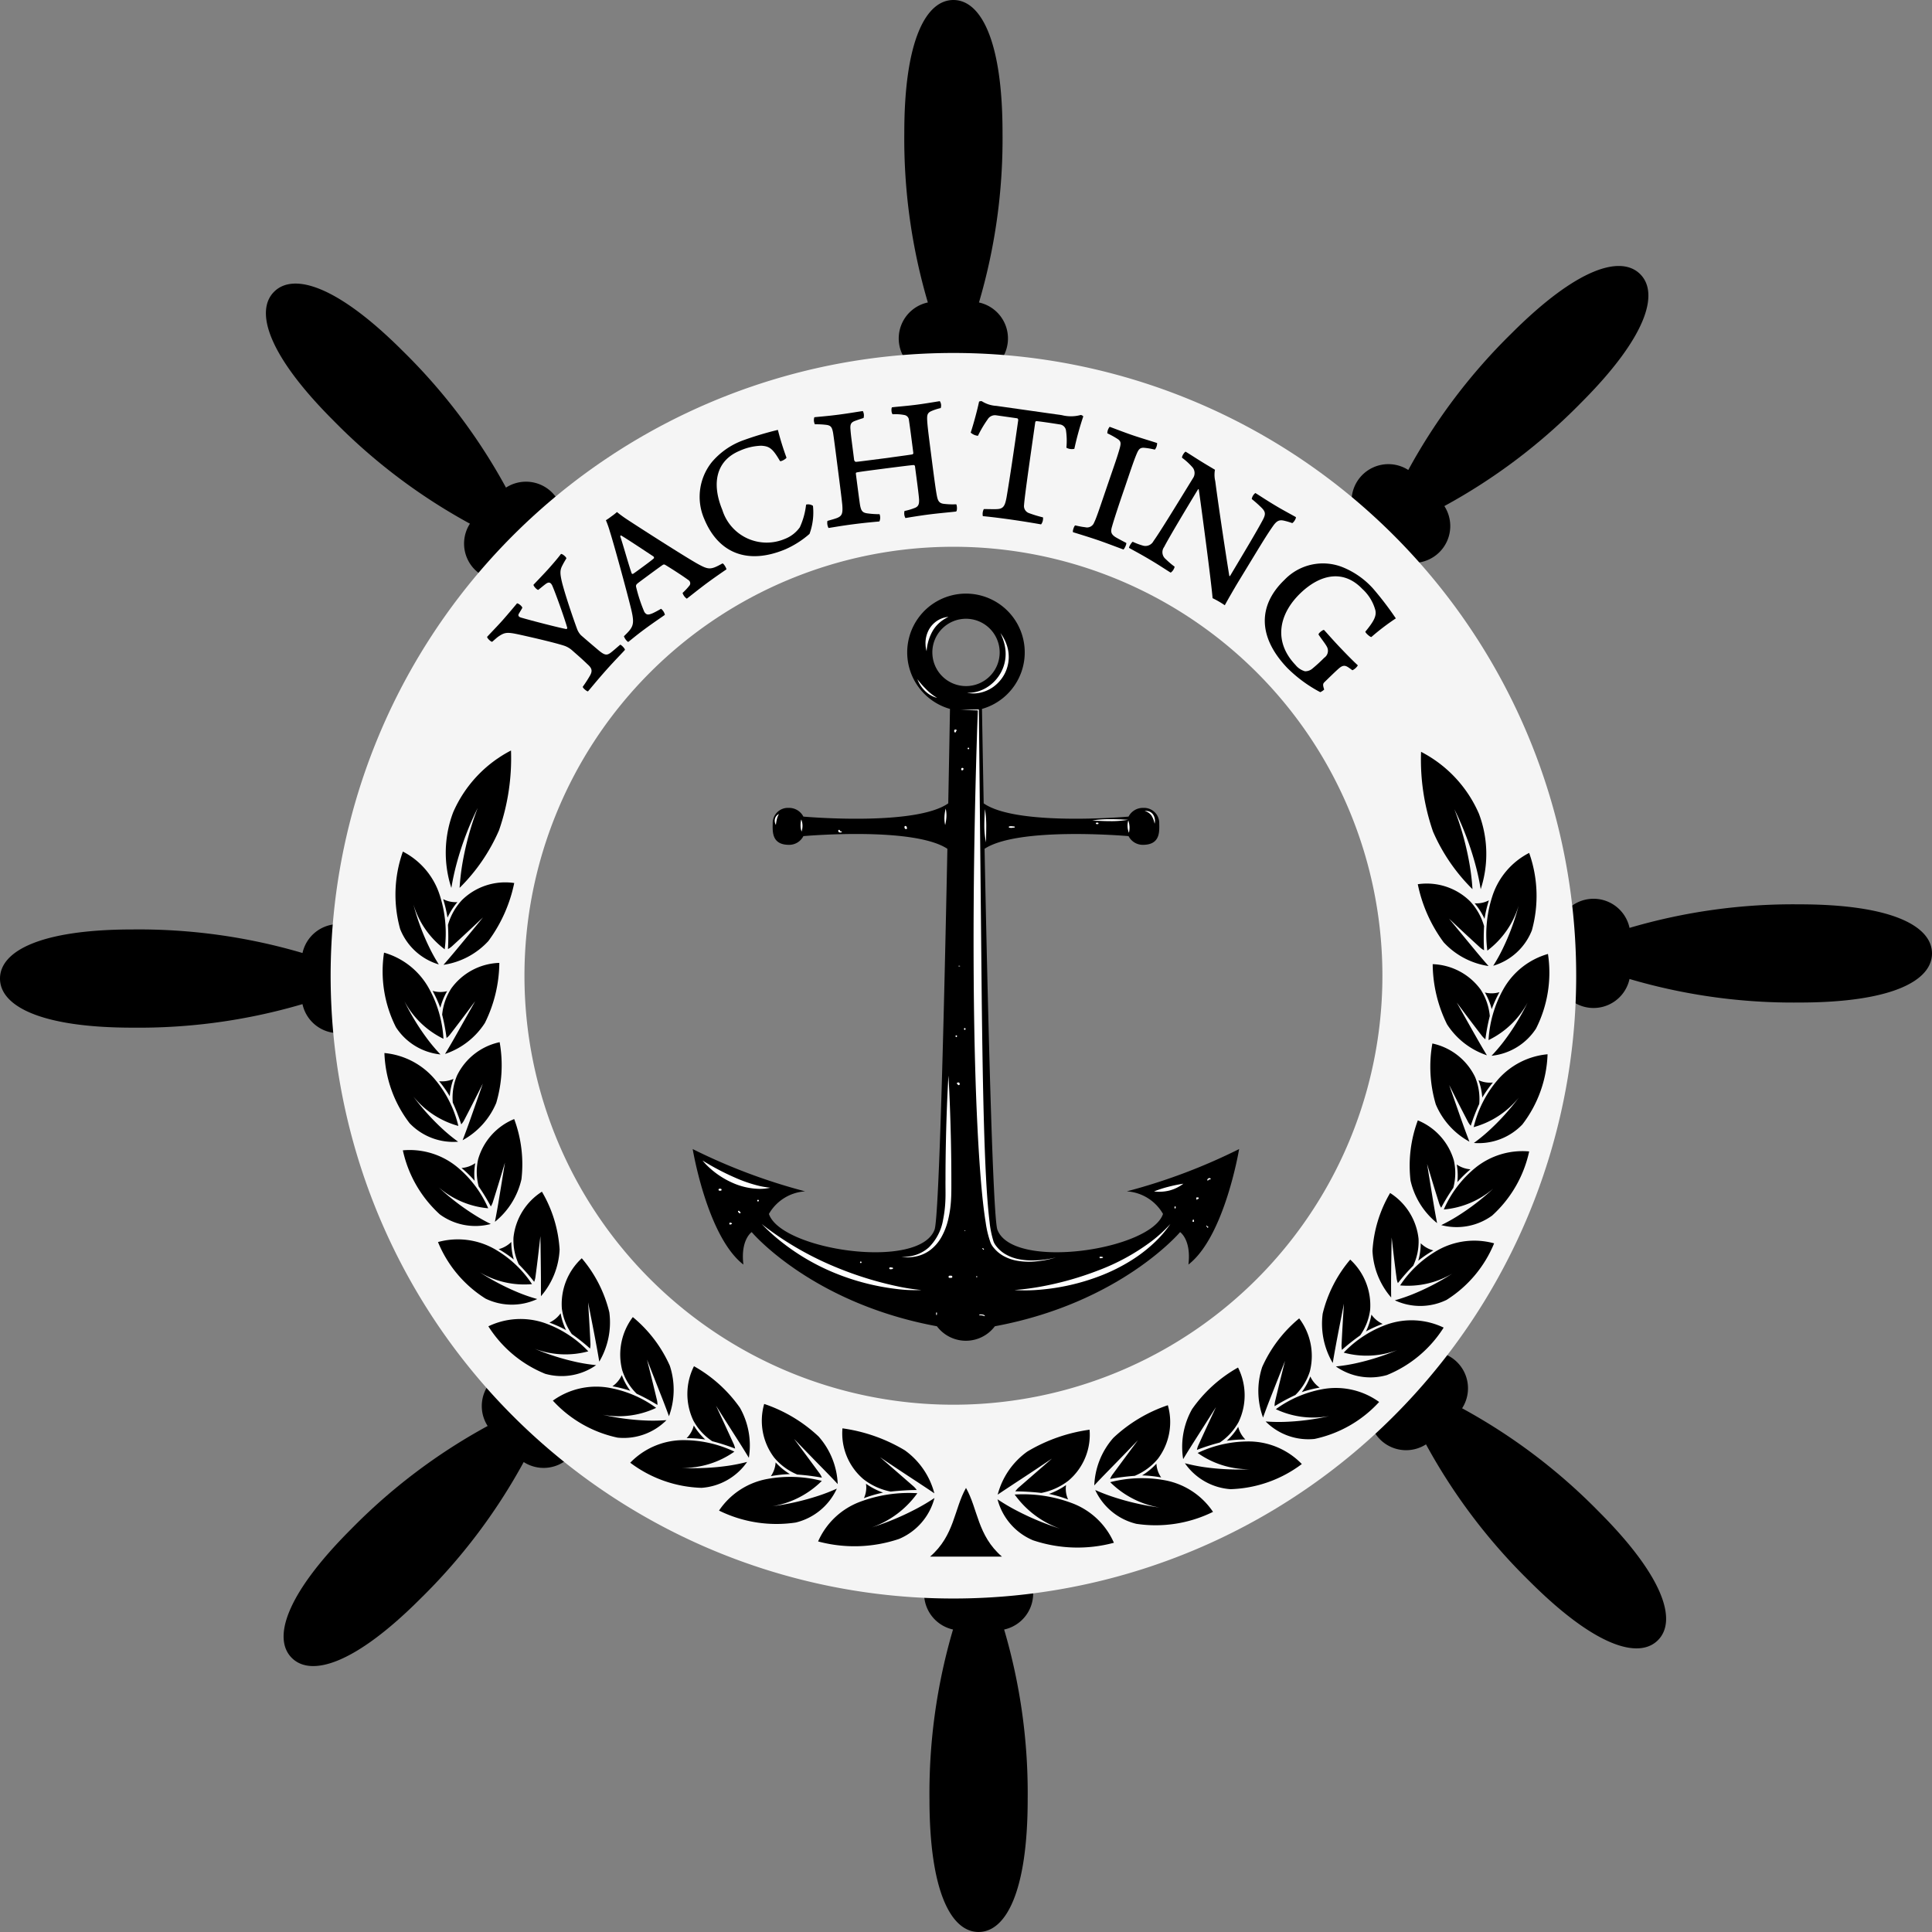 <svg xmlns="http://www.w3.org/2000/svg" width="106.686" height="106.686" viewBox="0 0 106.686 106.686"><rect x="0" y="0" width="106.686" height="106.686" fill="#808080" stroke="none"/><g id="Group_376" data-name="Group 376" transform="translate(-668.205 -656.241)"><g id="Group_331" data-name="Group 331" transform="translate(668.205 656.241)"><g id="Group_327" data-name="Group 327" transform="translate(38.255 32.783)"><path id="Path_1510" data-name="Path 1510" d="M801.326,782.787a2.485,2.485,0,0,1,2,1.247c-.668,2-8.305,3.13-9.146.867-.256-.689-.539-12.623-.708-21.03,1.842-1.212,7.672-.722,7.952-.7a.882.882,0,0,0,.812.481c.993-.012.881-.816.881-1.251a.839.839,0,0,0-.881-.789.888.888,0,0,0-.812.481c-.283.024-6.215.522-8-.731-.047-2.451-.081-4.361-.095-5.215a3.245,3.245,0,1,0-1.767,0c-.014.854-.048,2.765-.095,5.215-1.787,1.253-7.719.756-8,.731a.888.888,0,0,0-.811-.481.84.84,0,0,0-.882.789c0,.435-.111,1.24.882,1.251a.881.881,0,0,0,.811-.481c.281-.024,6.11-.514,7.952.7-.169,8.407-.452,20.341-.708,21.03-.841,2.262-8.479,1.135-9.147-.867a2.487,2.487,0,0,1,2-1.247,32.167,32.167,0,0,1-6.209-2.335s.8,4.836,2.8,6.378c-.167-1.376.458-1.793.458-1.793s3.293,3.919,10.228,5.2a2,2,0,0,0,3.2,0c6.935-1.286,10.229-5.2,10.229-5.2s.625.417.459,1.793c2-1.542,2.8-6.378,2.8-6.378A32.162,32.162,0,0,1,801.326,782.787Zm-10.738-29.76a1.859,1.859,0,1,1,1.859,1.859A1.859,1.859,0,0,1,790.589,753.027Z" transform="translate(-777.359 -749.783)"></path><path id="Path_1511" data-name="Path 1511" d="M797.042,852.739a7.881,7.881,0,0,1-1.43-.064,13.018,13.018,0,0,1-3.348-.872,12.208,12.208,0,0,1-2.986-1.748,10.577,10.577,0,0,1-1.058-.962s.422.349,1.152.833a17.518,17.518,0,0,0,3.014,1.581,19.316,19.316,0,0,0,3.252,1.011A10.8,10.8,0,0,0,797.042,852.739Z" transform="translate(-784.414 -814.287)" fill="#fff"></path><path id="Path_1512" data-name="Path 1512" d="M828.039,852.739a13.442,13.442,0,0,0,1.4-.177,17.413,17.413,0,0,0,3.242-.91,11.786,11.786,0,0,0,2.937-1.611,7.863,7.863,0,0,0,1.033-.949,6.213,6.213,0,0,1-.929,1.071,8.127,8.127,0,0,1-1.229.94,9.971,9.971,0,0,1-1.695.848,12.049,12.049,0,0,1-3.338.77A9.07,9.07,0,0,1,828.039,852.739Z" transform="translate(-810.277 -814.287)" fill="#fff"></path><path id="Path_1513" data-name="Path 1513" d="M782.64,840.594a2.561,2.561,0,0,1-.612.063,3.785,3.785,0,0,1-1.454-.325,4.726,4.726,0,0,1-1.25-.8,4.018,4.018,0,0,1-.427-.44,13.831,13.831,0,0,0,1.8.947,7.721,7.721,0,0,0,1.346.459A4.9,4.9,0,0,0,782.64,840.594Z" transform="translate(-778.359 -807.791)" fill="#fff"></path><path id="Path_1514" data-name="Path 1514" d="M851.655,842.749a2.2,2.2,0,0,1-.767.375,2.342,2.342,0,0,1-.853.052,6.428,6.428,0,0,1,.8-.259A8.013,8.013,0,0,1,851.655,842.749Z" transform="translate(-824.564 -810.167)" fill="#fff"></path><path id="Path_1515" data-name="Path 1515" d="M814.09,755.337a1.518,1.518,0,0,1-.059-.363,1.551,1.551,0,0,1,.213-.873,1.373,1.373,0,0,1,.693-.578,1.3,1.3,0,0,1,.359-.081,2.344,2.344,0,0,0-.31.177,1.871,1.871,0,0,0-.558.592A2.613,2.613,0,0,0,814.09,755.337Z" transform="translate(-801.177 -752.16)" fill="#fff"></path><path id="Path_1516" data-name="Path 1516" d="M820.592,759.282a1.938,1.938,0,0,0,.669-.1,2.089,2.089,0,0,0,.63-.346,2.22,2.22,0,0,0,.559-.663,2.144,2.144,0,0,0,.257-.827,2.262,2.262,0,0,0-.048-.719,3.021,3.021,0,0,0-.229-.643,2.37,2.37,0,0,1,.332.613,2.065,2.065,0,0,1,.125.76,2.023,2.023,0,0,1-.249.919,2.083,2.083,0,0,1-.639.705,1.961,1.961,0,0,1-.709.3,1.686,1.686,0,0,1-.512.028C820.656,759.3,820.592,759.28,820.592,759.282Z" transform="translate(-805.44 -753.808)" fill="#fff"></path><path id="Path_1517" data-name="Path 1517" d="M813.842,764.293a1.16,1.16,0,0,1-.216-.071,1.535,1.535,0,0,1-.454-.311,1.793,1.793,0,0,1-.42-.646,5,5,0,0,0,.5.569A2.749,2.749,0,0,0,813.842,764.293Z" transform="translate(-800.348 -758.541)" fill="#fff"></path><path id="Path_1518" data-name="Path 1518" d="M812.837,825.73s.159,2.571.16,5.742c0,.4.005.783-.021,1.166a6.089,6.089,0,0,1-.167,1.089,3.681,3.681,0,0,1-.371.935,2.344,2.344,0,0,1-.572.669,1.952,1.952,0,0,1-.64.333,2.179,2.179,0,0,1-.53.092,3.611,3.611,0,0,1-.454-.013,4.156,4.156,0,0,0,.448-.037,2.023,2.023,0,0,0,1.071-.5,2.822,2.822,0,0,0,.784-1.543,6.606,6.606,0,0,0,.123-1.044c.017-.364,0-.751.006-1.148C812.675,828.3,812.836,825.73,812.837,825.73Z" transform="translate(-798.718 -799.113)" fill="#fff"></path><path id="Path_1519" data-name="Path 1519" d="M819.582,768.051l1-.025.161,16.206c.029,2.368.062,4.624.12,6.674.029,1.025.065,2,.112,2.909s.107,1.757.2,2.522a5.408,5.408,0,0,0,.216,1.062.8.8,0,0,0,.111.208,1.766,1.766,0,0,0,.506.475,2.355,2.355,0,0,0,.78.3,3.709,3.709,0,0,0,.71.069,5.41,5.41,0,0,0,.991-.089c.224-.041.339-.075.339-.074s-.114.039-.336.092a5.366,5.366,0,0,1-.993.138,3.757,3.757,0,0,1-.729-.038,2.447,2.447,0,0,1-.831-.278,1.866,1.866,0,0,1-.57-.494.987.987,0,0,1-.142-.24,5.6,5.6,0,0,1-.266-1.1c-.124-.772-.21-1.622-.283-2.534s-.132-1.887-.181-2.914c-.1-2.053-.158-4.311-.187-6.682-.044-3.738-.008-7.2.046-10.014.027-1.409.059-2.658.089-3.7l.043-1.406.038-1.04Z" transform="translate(-804.784 -761.632)" fill="#fff"></path><path id="Path_1520" data-name="Path 1520" d="M794.4,786.029a1.156,1.156,0,0,1-.055-.333,1.32,1.32,0,0,1,.038-.335.917.917,0,0,1,.068.333A1.031,1.031,0,0,1,794.4,786.029Z" transform="translate(-788.392 -772.893)" fill="#fff"></path><path id="Path_1521" data-name="Path 1521" d="M845.939,786.19a1.057,1.057,0,0,1-.075-.339.973.973,0,0,1,.041-.344,1.407,1.407,0,0,1,.066.34A1.277,1.277,0,0,1,845.939,786.19Z" transform="translate(-821.854 -772.986)" fill="#fff"></path><path id="Path_1522" data-name="Path 1522" d="M849.107,784.716a1.329,1.329,0,0,0-.169-.447.648.648,0,0,0-.381-.254.469.469,0,0,1,.152,0,.456.456,0,0,1,.318.2.62.62,0,0,1,.1.357A.678.678,0,0,1,849.107,784.716Z" transform="translate(-823.604 -772.013)" fill="#fff"></path><path id="Path_1523" data-name="Path 1523" d="M790.338,785.106a.465.465,0,0,1-.051-.338.4.4,0,0,1,.131-.21.366.366,0,0,1,.087-.053,1.149,1.149,0,0,0-.115.289A2.449,2.449,0,0,0,790.338,785.106Z" transform="translate(-785.748 -772.336)" fill="#fff"></path><path id="Path_1524" data-name="Path 1524" d="M817.811,857.237l-.088,0a.061.061,0,0,0-.052.033.054.054,0,0,0,0,.059.058.058,0,0,0,.054.028l.088,0A.057.057,0,0,0,817.811,857.237Z" transform="translate(-803.539 -819.575)" fill="#fff"></path><path id="Path_1525" data-name="Path 1525" d="M822.8,863.42c-.059-.084-.2-.071-.284-.071a.025.025,0,0,0,0,.049.56.56,0,0,1,.263.043A.015.015,0,0,0,822.8,863.42Z" transform="translate(-806.674 -823.547)" fill="#fff"></path><path id="Path_1526" data-name="Path 1526" d="M815.7,863.067a.519.519,0,0,0,.011.112.016.016,0,0,0,.03,0,.5.5,0,0,0,.01-.112C815.755,863.033,815.7,863.035,815.7,863.067Z" transform="translate(-802.265 -823.349)" fill="#fff"></path><path id="Path_1527" data-name="Path 1527" d="M822.04,857.315a.032.032,0,0,0,0,.063C822.084,857.378,822.081,857.315,822.04,857.315Z" transform="translate(-806.362 -819.629)" fill="#fff"></path><path id="Path_1528" data-name="Path 1528" d="M823.067,852.942a.182.182,0,0,0-.067-.052.016.016,0,0,0-.018.019.193.193,0,0,0,.053.068C823.056,853,823.089,852.963,823.067,852.942Z" transform="translate(-806.993 -816.754)" fill="#fff"></path><path id="Path_1529" data-name="Path 1529" d="M820.212,850.1a.02.02,0,0,0,0,.041C820.24,850.14,820.238,850.1,820.212,850.1Z" transform="translate(-805.181 -814.942)" fill="#fff"></path><path id="Path_1530" data-name="Path 1530" d="M841.62,854.268a.389.389,0,0,0-.14-.019.042.042,0,0,0,0,.083.4.4,0,0,0,.139-.02A.023.023,0,0,0,841.62,854.268Z" transform="translate(-818.982 -817.636)" fill="#fff"></path><path id="Path_1531" data-name="Path 1531" d="M853.3,846.311c-.039,0-.034.063-.034.088,0,.044.067.041.067,0C853.336,846.373,853.341,846.31,853.3,846.311Z" transform="translate(-826.665 -812.481)" fill="#fff"></path><path id="Path_1532" data-name="Path 1532" d="M856.185,848.476c-.006-.02-.011-.041-.018-.062a.023.023,0,0,0-.045,0c-.007.021-.012.042-.019.063C856.086,848.544,856.2,848.545,856.185,848.476Z" transform="translate(-828.505 -813.838)" fill="#fff"></path><path id="Path_1533" data-name="Path 1533" d="M856.815,844.94a.044.044,0,0,0-.043-.031c-.019,0-.038,0-.056,0a.042.042,0,0,0-.027.073c.009.007.005.025.006.036a.022.022,0,0,0,.045,0c0-.019.007-.023-.018-.025a.4.4,0,0,0,.053,0,.04.04,0,0,0,.037-.023A.041.041,0,0,0,856.815,844.94Z" transform="translate(-828.877 -811.57)" fill="#fff"></path><path id="Path_1534" data-name="Path 1534" d="M858.607,841.891c-.065-.059-.177.007-.18.086a.03.03,0,0,0,.058.006c.008-.054.088-.023.124-.055A.026.026,0,0,0,858.607,841.891Z" transform="translate(-830.015 -809.595)" fill="#fff"></path><path id="Path_1535" data-name="Path 1535" d="M858.346,849.413c.014,0,0,0-.008-.011l-.042-.04c-.019-.018-.046.011-.028.03a.4.4,0,0,1,.049.051C858.318,849.526,858.434,849.413,858.346,849.413Z" transform="translate(-829.908 -814.459)" fill="#fff"></path><path id="Path_1536" data-name="Path 1536" d="M784.611,847.085l-.06-.062c-.036-.037-.093.023-.055.06l.062.06a.039.039,0,0,0,.038.009.042.042,0,0,0,.028-.029A.04.04,0,0,0,784.611,847.085Z" transform="translate(-781.987 -812.936)" fill="#fff"></path><path id="Path_1537" data-name="Path 1537" d="M781.522,843.542h-.063a.055.055,0,0,0,0,.109h.064C781.6,843.655,781.593,843.541,781.522,843.542Z" transform="translate(-779.988 -810.683)" fill="#fff"></path><path id="Path_1538" data-name="Path 1538" d="M783.253,848.909a.719.719,0,0,0-.068-.025c-.081-.028-.084.131,0,.1l.06-.022C783.269,848.954,783.279,848.919,783.253,848.909Z" transform="translate(-781.103 -814.15)" fill="#fff"></path><path id="Path_1539" data-name="Path 1539" d="M787.563,845.286a.045.045,0,0,0,0,.091A.045.045,0,0,0,787.563,845.286Z" transform="translate(-783.959 -811.815)" fill="#fff"></path><path id="Path_1540" data-name="Path 1540" d="M808.474,855.943c-.054,0-.12-.038-.159.015a.037.037,0,0,0,0,.045c.043.059.105.023.165.02A.04.04,0,0,0,808.474,855.943Z" transform="translate(-797.459 -818.729)" fill="#fff"></path><path id="Path_1541" data-name="Path 1541" d="M803.76,855.011a.042.042,0,0,0,0,.084C803.818,855.1,803.814,855.011,803.76,855.011Z" transform="translate(-794.482 -818.132)" fill="#fff"></path><path id="Path_1542" data-name="Path 1542" d="M819.312,808.422a.177.177,0,0,0-.072-.007c-.019,0-.018.031,0,.03a.181.181,0,0,0,.071-.007C819.319,808.436,819.318,808.424,819.312,808.422Z" transform="translate(-804.553 -787.866)" fill="#fff"></path><path id="Path_1543" data-name="Path 1543" d="M820.134,818.229c-.062,0-.058.1,0,.1S820.195,818.229,820.134,818.229Z" transform="translate(-805.114 -794.241)" fill="#fff"></path><path id="Path_1544" data-name="Path 1544" d="M819.079,826.8a.056.056,0,0,0-.065.012c.01-.01.007-.013-.011-.008a.041.041,0,0,0,0,.081l.01,0v.009a.056.056,0,0,0,.111,0A.091.091,0,0,0,819.079,826.8Z" transform="translate(-804.384 -799.804)" fill="#fff"></path><path id="Path_1545" data-name="Path 1545" d="M818.8,819.374c-.061,0-.057.094,0,.094S818.862,819.374,818.8,819.374Z" transform="translate(-804.248 -794.985)" fill="#fff"></path><g id="Group_326" data-name="Group 326" transform="translate(11.69 12.829)"><path id="Path_1546" data-name="Path 1546" d="M810.836,786.444c-.013-.074-.123-.077-.121,0a.126.126,0,0,0,.041.1.073.073,0,0,0,.036.014h.014s.007,0,.009,0h0a.048.048,0,0,0,.029-.014l.008-.012,0-.008a.054.054,0,0,1,0-.01C810.865,786.483,810.839,786.471,810.836,786.444Z" transform="translate(-810.715 -786.388)" fill="#fff"></path><path id="Path_1547" data-name="Path 1547" d="M810.974,786.881h0Z" transform="translate(-810.883 -786.708)" fill="#fff"></path><path id="Path_1548" data-name="Path 1548" d="M811.112,786.776c0,.015.008-.011,0,0Z" transform="translate(-810.973 -786.638)" fill="#fff"></path></g><path id="Path_1549" data-name="Path 1549" d="M800.463,787.086c-.027-.007-.091-.008-.092-.047,0-.066-.1-.053-.092.015.016.1.11.093.185.075A.023.023,0,0,0,800.463,787.086Z" transform="translate(-792.246 -773.954)" fill="#fff"></path><path id="Path_1550" data-name="Path 1550" d="M820.713,774.048a.043.043,0,0,0,0,.086A.043.043,0,0,0,820.713,774.048Z" transform="translate(-805.493 -765.544)" fill="#fff"></path><path id="Path_1551" data-name="Path 1551" d="M818.679,771.21c-.032-.013-.068-.032-.1-.012s-.03.067-.027.1a.05.05,0,0,0,.1,0,.216.216,0,0,1,.005-.032l.018-.008C818.693,771.249,818.7,771.219,818.679,771.21Z" transform="translate(-804.114 -763.687)" fill="#fff"></path><path id="Path_1552" data-name="Path 1552" d="M819.785,777.295c.007-.079-.133-.078-.126,0,0,.009,0,.02,0,.029v0a.049.049,0,0,0,.024.043h0l.012,0,.013,0h0a.058.058,0,0,0,.069-.053s0,0,0-.006Z" transform="translate(-804.834 -767.615)" fill="#fff"></path><path id="Path_1553" data-name="Path 1553" d="M827.473,786.442a.942.942,0,0,0-.108-.014c-.025,0-.048-.007-.073-.007s-.06.006-.093.008a.038.038,0,0,0,0,.077c.033,0,.061.008.094.008s.048-.006.073-.008a1.029,1.029,0,0,0,.108-.014C827.5,786.487,827.5,786.446,827.473,786.442Z" transform="translate(-809.708 -773.581)" fill="#fff"></path><path id="Path_1554" data-name="Path 1554" d="M840.987,785.862a.356.356,0,0,0-.075,0,.039.039,0,0,0,0,.078.391.391,0,0,0,.075,0C841.031,785.935,841.026,785.869,840.987,785.862Z" transform="translate(-818.615 -773.217)" fill="#fff"></path><path id="Path_1555" data-name="Path 1555" d="M840.281,785.385a6.868,6.868,0,0,1,1-.066c.55,0,.995.038.995.029a5.275,5.275,0,0,1-.994.078C840.727,785.427,840.281,785.38,840.281,785.385Z" transform="translate(-818.229 -772.865)" fill="#fff"></path><path id="Path_1556" data-name="Path 1556" d="M823.389,785.567a4.636,4.636,0,0,1-.092-.92c0-.509.037-.921.037-.921a6.2,6.2,0,0,1,.07.921C823.4,785.154,823.387,785.567,823.389,785.567Z" transform="translate(-807.197 -771.83)" fill="#fff"></path><path id="Path_1557" data-name="Path 1557" d="M817.051,784.554a1.661,1.661,0,0,1-.039-.456,2.376,2.376,0,0,1,.067-.451,1.684,1.684,0,0,1,.04.456A2.473,2.473,0,0,1,817.051,784.554Z" transform="translate(-803.113 -771.779)" fill="#fff"></path></g><g id="Group_330" data-name="Group 330"><g id="Group_328" data-name="Group 328"><path id="Path_1558" data-name="Path 1558" d="M814.264,672.943a31.965,31.965,0,0,0,1.3-9.373c0-5.134-1.215-7.329-2.713-7.329s-2.711,2.195-2.711,7.329a31.985,31.985,0,0,0,1.3,9.373,2.033,2.033,0,0,0,.43,4.021h1.958a2.033,2.033,0,0,0,.429-4.021Z" transform="translate(-760.204 -656.241)"></path><path id="Path_1559" data-name="Path 1559" d="M723.361,712.192a31.994,31.994,0,0,0-5.706-7.55c-3.63-3.63-6.041-4.324-7.1-3.265s-.365,3.469,3.265,7.1a31.976,31.976,0,0,0,7.55,5.707,2.033,2.033,0,0,0,3.146,2.539l1.385-1.385a2.033,2.033,0,0,0-2.539-3.147Z" transform="translate(-695.42 -685.266)"></path><path id="Path_1560" data-name="Path 1560" d="M684.908,803.425a31.972,31.972,0,0,0-9.374-1.3c-5.134,0-7.329,1.214-7.329,2.712s2.2,2.712,7.329,2.711a31.952,31.952,0,0,0,9.374-1.3,2.033,2.033,0,0,0,4.02-.429v-1.958a2.033,2.033,0,0,0-4.02-.429Z" transform="translate(-668.205 -750.8)"></path><path id="Path_1561" data-name="Path 1561" d="M724.158,875.114a31.953,31.953,0,0,0-7.55,5.706c-3.63,3.63-4.324,6.041-3.265,7.1s3.47.365,7.1-3.266a31.968,31.968,0,0,0,5.707-7.549,2.033,2.033,0,0,0,2.539-3.146l-1.384-1.385a2.033,2.033,0,0,0-3.146,2.539Z" transform="translate(-697.231 -796.37)"></path><path id="Path_1562" data-name="Path 1562" d="M815.391,905.542a32,32,0,0,0-1.3,9.373c0,5.134,1.214,7.329,2.712,7.329s2.711-2.2,2.711-7.329a31.957,31.957,0,0,0-1.3-9.373,2.033,2.033,0,0,0-.429-4.02h-1.958a2.033,2.033,0,0,0-.43,4.02Z" transform="translate(-762.765 -815.559)"></path><path id="Path_1563" data-name="Path 1563" d="M887.079,874.318a31.967,31.967,0,0,0,5.707,7.549c3.631,3.63,6.041,4.324,7.1,3.265s.366-3.469-3.265-7.1a31.941,31.941,0,0,0-7.549-5.707,2.033,2.033,0,0,0-3.147-2.539l-1.384,1.384a2.033,2.033,0,0,0,2.539,3.146Z" transform="translate(-808.334 -794.559)"></path><path id="Path_1564" data-name="Path 1564" d="M917.507,802.3a31.949,31.949,0,0,0,9.373,1.3c5.134,0,7.329-1.214,7.329-2.711s-2.195-2.711-7.329-2.711a31.966,31.966,0,0,0-9.373,1.3,2.033,2.033,0,0,0-4.021.429v1.958a2.033,2.033,0,0,0,4.021.429Z" transform="translate(-827.523 -748.24)"></path><path id="Path_1565" data-name="Path 1565" d="M886.283,711.4a31.95,31.95,0,0,0,7.549-5.706c3.631-3.63,4.325-6.041,3.265-7.1s-3.469-.365-7.1,3.265a31.946,31.946,0,0,0-5.707,7.549,2.034,2.034,0,0,0-2.54,3.147l1.384,1.384a2.033,2.033,0,0,0,3.147-2.54Z" transform="translate(-806.524 -683.455)"></path><path id="Path_1566" data-name="Path 1566" d="M754.7,711.855a34.39,34.39,0,1,0,34.39,34.389A34.389,34.389,0,0,0,754.7,711.855Zm0,58.078a23.688,23.688,0,1,1,23.689-23.688A23.688,23.688,0,0,1,754.7,769.933Z" transform="translate(-702.052 -692.364)" fill="#f5f5f5"></path></g><g id="Group_329" data-name="Group 329" transform="translate(26.899 22.154)"><path id="Path_1567" data-name="Path 1567" d="M744.957,748.1c.138-.155.573-.6.848-.909.229-.258.726-.845.8-.939.069-.018.3.164.294.248-.056.108-.165.275-.2.34-.049.115.037.165.13.195.576.169,2.121.567,2.509.635a.079.079,0,0,0,.045-.065c-.176-.619-.666-1.965-.827-2.332-.071-.143-.161-.249-.368-.091-.114.084-.227.181-.407.324-.077,0-.279-.221-.261-.286.217-.229.553-.577.8-.849.367-.412.523-.6.712-.844.06-.038.31.171.3.241-.077.13-.141.232-.209.368-.145.267-.156.442-.019,1,.2.763.635,2.029.834,2.563a1.013,1.013,0,0,0,.2.309c.229.2.544.471.934.8.346.294.473.328.675.191.141-.1.353-.293.559-.466.055,0,.271.215.261.286-.19.213-.566.591-1,1.077-.551.618-.87,1.021-1.04,1.213-.062.01-.3-.192-.288-.255a6.685,6.685,0,0,0,.416-.646c.126-.244.082-.388-.161-.6-.348-.336-.516-.473-.84-.761a1.29,1.29,0,0,0-.412-.248c-.477-.161-1.624-.429-2.472-.617-.686-.149-.819-.148-1.175.09-.1.068-.193.158-.36.3C745.162,748.374,744.955,748.177,744.957,748.1Z" transform="translate(-744.957 -735.086)"></path><path id="Path_1568" data-name="Path 1568" d="M765.07,742.291c-.266-1.09-.969-3.647-1.176-4.291a5.4,5.4,0,0,0-.222-.631,2.992,2.992,0,0,0,.3-.209,2.939,2.939,0,0,0,.311-.243c.157.129.315.245.489.362.486.326,3.078,1.99,3.908,2.466.669.375.769.376,1.429.01.071,0,.221.266.218.328-.211.144-.6.41-1.056.744-.475.352-.973.756-1.131.874a.6.6,0,0,1-.234-.317,3.432,3.432,0,0,0,.395-.427.21.21,0,0,0-.051-.268c-.349-.257-.953-.643-1.309-.859a.122.122,0,0,0-.12,0c-.148.1-.513.367-.806.584-.508.375-.555.41-.636.482a.167.167,0,0,0-.042.142,8.463,8.463,0,0,0,.46,1.4c.111.151.184.183.455.068.121-.052.313-.158.467-.247a.61.61,0,0,1,.211.334c-.159.117-.588.4-1.119.791-.515.381-.759.6-.91.709a.665.665,0,0,1-.234-.317C765.192,743.268,765.268,743.138,765.07,742.291Zm-.608-4.037c.176.52.43,1.46.631,2.047a.067.067,0,0,0,.073.032c.093-.056.4-.285.632-.455.2-.147.419-.311.517-.4.024-.017.019-.075-.019-.109-.455-.3-1.423-.945-1.792-1.163C764.5,738.217,764.466,738.226,764.462,738.253Z" transform="translate(-757.113 -730.796)"></path><path id="Path_1569" data-name="Path 1569" d="M781.85,724.856a3.1,3.1,0,0,0-1.186.278c-1.293.535-1.576,1.783-.962,3.267a2.563,2.563,0,0,0,3.438,1.606,1.823,1.823,0,0,0,.841-.647,4.1,4.1,0,0,0,.346-1.252.469.469,0,0,1,.379.067,3.447,3.447,0,0,1-.19,1.55,5.181,5.181,0,0,1-1.351.858c-2.086.863-3.685.192-4.458-1.674a3.064,3.064,0,0,1,.414-3.147,4.1,4.1,0,0,1,1.666-1.18,17.965,17.965,0,0,1,1.982-.6,15.511,15.511,0,0,0,.475,1.532c-.023.074-.327.242-.362.182C782.476,725,782.3,724.884,781.85,724.856Z" transform="translate(-766.713 -722.397)"></path><path id="Path_1570" data-name="Path 1570" d="M796.471,720.339c.2-.025.658-.054,1.323-.14.753-.1,1.091-.169,1.355-.2a.517.517,0,0,1,.039.382c-.219.068-.4.131-.514.176-.188.083-.234.189-.207.473.023.335.077.676.2,1.663a.152.152,0,0,0,.083.109c.09,0,.314-.031,1.585-.194,1.24-.169,1.455-.2,1.542-.217a.076.076,0,0,0,.058-.087c-.065-.508-.184-1.437-.241-1.807a.3.3,0,0,0-.234-.277,2.544,2.544,0,0,0-.661-.045c-.075-.04-.092-.326-.04-.384.244-.031.8-.072,1.324-.139s1.168-.18,1.316-.2a.437.437,0,0,1,.049.381,2.785,2.785,0,0,0-.543.179c-.215.106-.217.246-.2.561.024.345.081.785.225,1.908.112.87.244,1.906.317,2.245.054.261.145.359.348.392a4.074,4.074,0,0,0,.709.028c.047.054.066.36-.008.4-.235.03-.942.091-1.48.16s-1.043.153-1.316.2a.542.542,0,0,1-.05-.391,3.179,3.179,0,0,0,.612-.187c.158-.08.2-.2.192-.442-.019-.306-.148-1.233-.227-1.849a.084.084,0,0,0-.087-.058c-.216.018-.989.117-1.546.188-.762.1-1.515.194-1.6.225-.019,0-.034.044-.033.054.071.547.2,1.554.234,1.749.062.33.143.418.416.454a5,5,0,0,0,.661.044.538.538,0,0,1-.008.4c-.107.014-.629.051-1.411.151-.713.091-1.218.186-1.4.21a.6.6,0,0,1-.06-.39c.249-.072.413-.113.554-.171.264-.113.3-.267.266-.719-.033-.334-.126-1.067-.236-1.918-.121-.948-.244-1.907-.276-2.08-.055-.27-.108-.373-.341-.412a4.383,4.383,0,0,0-.66-.035A.521.521,0,0,1,796.471,720.339Z" transform="translate(-778.401 -719.453)"></path><path id="Path_1571" data-name="Path 1571" d="M825.035,726.257c-.271-.048-.883-.155-1.663-.266-.82-.116-1.32-.167-1.555-.19a.6.6,0,0,1,.055-.39c.308,0,.585.014.757,0,.341-.021.417-.209.5-.655.18-1.059.407-2.589.643-4.257.005-.039-.027-.093-.056-.1l-1.161-.165a.469.469,0,0,0-.47.222,6.262,6.262,0,0,0-.537.909.689.689,0,0,1-.4-.177c.139-.418.366-1.242.459-1.7,0-.029.137-.05.163-.027a1.66,1.66,0,0,0,.791.251l3.619.513a2.041,2.041,0,0,0,1.046-.01.227.227,0,0,1,.138.078,16.783,16.783,0,0,0-.493,1.792.625.625,0,0,1-.439-.062,4,4,0,0,0-.023-.958.393.393,0,0,0-.351-.329c-.535-.086-1.052-.159-1.288-.183a.084.084,0,0,0-.058.062c-.209,1.473-.588,4.076-.618,4.569a.412.412,0,0,0,.255.444,6.861,6.861,0,0,0,.791.242A.542.542,0,0,1,825.035,726.257Z" transform="translate(-794.444 -719.454)"></path><path id="Path_1572" data-name="Path 1572" d="M839.283,723.491c.186.064.783.3,1.277.468s1.091.341,1.343.429a.568.568,0,0,1-.124.363,3.942,3.942,0,0,0-.579-.1c-.243-.021-.319.079-.433.352-.165.391-.385,1.066-.665,1.887-.3.867-.587,1.746-.68,2.079-.09.293-.087.439.186.615.13.076.332.186.589.317.034.053-.1.342-.155.363-.2-.07-.867-.328-1.361-.5-.55-.189-1.25-.4-1.418-.453-.046-.047.059-.355.118-.376.261.059.4.084.548.1a.417.417,0,0,0,.5-.267c.13-.258.308-.811.831-2.34.268-.783.458-1.312.581-1.76.067-.258.074-.37-.1-.493a4.833,4.833,0,0,0-.587-.326A.579.579,0,0,1,839.283,723.491Z" transform="translate(-804.906 -722.076)"></path><path id="Path_1573" data-name="Path 1573" d="M849.223,727.408c.263.157.688.444,1.23.766l.39.232a1.511,1.511,0,0,0,.016.629c.2,1.539.643,4.43.776,5.231a.025.025,0,0,0,.044,0c.711-1.194,1.464-2.443,1.819-3.115.139-.273.153-.413-.077-.642a6.7,6.7,0,0,0-.547-.487.522.522,0,0,1,.2-.331c.212.126.6.394,1.23.766.313.186.887.493,1.006.564.025.072-.124.3-.2.331a3.777,3.777,0,0,0-.458-.135c-.283-.065-.414.04-.585.271-.444.631-.778,1.211-1.993,3.2-.237.4-.526.9-.688,1.2a5.191,5.191,0,0,0-.674-.39c-.08-.965-.6-4.852-.76-5.99,0-.022-.037-.034-.042-.025-.543.893-1.614,2.675-1.873,3.186a.488.488,0,0,0,.084.669,4.435,4.435,0,0,0,.495.421.544.544,0,0,1-.218.328c-.238-.142-.612-.4-1.129-.705-.61-.364-.98-.549-1.167-.66-.027-.051.143-.317.2-.339a3.66,3.66,0,0,0,.572.214.5.5,0,0,0,.575-.253c.329-.458,1.082-1.685,2.175-3.465a.5.5,0,0,0-.005-.588,3.583,3.583,0,0,0-.592-.547C849,727.666,849.156,727.426,849.223,727.408Z" transform="translate(-810.651 -724.62)"></path><path id="Path_1574" data-name="Path 1574" d="M870.549,752.121a7.565,7.565,0,0,1-1.822-1.339c-1.658-1.739-1.6-3.481-.149-4.868a2.938,2.938,0,0,1,3.27-.668,4.559,4.559,0,0,1,1.617,1.153,17.78,17.78,0,0,1,1.258,1.647,12.927,12.927,0,0,0-1.349,1.027c-.063.02-.336-.224-.335-.293.474-.574.627-.87.551-1.193a2.451,2.451,0,0,0-.718-1.167c-1.027-1.076-2.3-.828-3.4.219-1.212,1.156-1.527,2.682-.289,3.98a1.018,1.018,0,0,0,.521.347.6.6,0,0,0,.4-.137,8.912,8.912,0,0,0,.669-.612.462.462,0,0,0,.14-.61c-.087-.162-.256-.368-.458-.665-.019-.077.243-.273.3-.258.177.185.5.57,1.012,1.1.483.506.728.735.858.856a.7.7,0,0,1-.3.271c-.082-.057-.192-.144-.281-.194-.179-.1-.306-.049-.491.114-.207.183-.663.632-.763.728s-.108.157-.024.417A.772.772,0,0,1,870.549,752.121Z" transform="translate(-824.543 -736.053)"></path></g></g></g><g id="Group_375" data-name="Group 375" transform="translate(689.338 697.686)"><g id="Group_374" data-name="Group 374"><g id="Group_352" data-name="Group 352"><path id="Path_1575" data-name="Path 1575" d="M739.04,780.729a16.67,16.67,0,0,1,1.161-3.06,16.212,16.212,0,0,0-.85,3.1,12.7,12.7,0,0,0-.15,1.311,10.14,10.14,0,0,0,2.177-3.178,12.164,12.164,0,0,0,.662-4.407,6.968,6.968,0,0,0-3.194,3.414,6.281,6.281,0,0,0-.1,4.174A13.79,13.79,0,0,1,739.04,780.729Z" transform="translate(-734.955 -774.497)"></path><g id="Group_333" data-name="Group 333" transform="translate(0.677 5.577)"><g id="Group_332" data-name="Group 332"><path id="Path_1576" data-name="Path 1576" d="M741.983,795.3a3.41,3.41,0,0,0-2.884.94,3.364,3.364,0,0,0-.775,1.373,12.031,12.031,0,0,1,0,1.333,1.1,1.1,0,0,0,.258-.187c.56-.511,1.12-1.034,1.678-1.56-.5.612-1.008,1.226-1.518,1.84-.218.261-.44.523-.666.779a4.211,4.211,0,0,0,2.478-1.313A8.128,8.128,0,0,0,741.983,795.3Z" transform="translate(-735.397 -793.561)"></path><path id="Path_1577" data-name="Path 1577" d="M732.345,795.731a12.882,12.882,0,0,1-.89-2.4,4.833,4.833,0,0,0,1.727,2.478,6.838,6.838,0,0,0-.271-2.984,4.108,4.108,0,0,0-2.038-2.411,7.1,7.1,0,0,0-.15,4.278,3.309,3.309,0,0,0,2.134,1.954A9.293,9.293,0,0,1,732.345,795.731Z" transform="translate(-730.436 -790.411)"></path></g><path id="Path_1578" data-name="Path 1578" d="M738.027,797.9a6.936,6.936,0,0,1,.24,1.022,3.72,3.72,0,0,1,.547-.858A1.472,1.472,0,0,1,738.027,797.9Z" transform="translate(-735.366 -795.272)"></path></g><g id="Group_335" data-name="Group 335" transform="translate(0 11.161)"><g id="Group_334" data-name="Group 334"><path id="Path_1579" data-name="Path 1579" d="M741.028,807.954a3.41,3.41,0,0,0-2.652,1.409,3.214,3.214,0,0,0-.505,1.453,11.11,11.11,0,0,1,.243,1.284,1.077,1.077,0,0,0,.22-.227c.457-.591.909-1.195,1.359-1.8q-.569,1.013-1.151,2.04c-.166.292-.336.582-.512.87a4.2,4.2,0,0,0,2.2-1.71A7.611,7.611,0,0,0,741.028,807.954Z" transform="translate(-734.588 -807.389)"></path><path id="Path_1580" data-name="Path 1580" d="M731.022,811.178a12.861,12.861,0,0,1-1.32-2.152,4.839,4.839,0,0,0,2.156,2.073,6.466,6.466,0,0,0-.821-2.818,4.131,4.131,0,0,0-2.459-1.939,6.838,6.838,0,0,0,.659,4.122,3.334,3.334,0,0,0,2.456,1.5A9.574,9.574,0,0,1,731.022,811.178Z" transform="translate(-728.504 -806.343)"></path></g><path id="Path_1581" data-name="Path 1581" d="M736.365,812.363a6.866,6.866,0,0,1,.427.936,3.578,3.578,0,0,1,.376-.92A1.5,1.5,0,0,1,736.365,812.363Z" transform="translate(-733.61 -810.253)"></path></g><g id="Group_337" data-name="Group 337" transform="translate(0.094 16.105)"><g id="Group_336" data-name="Group 336"><path id="Path_1582" data-name="Path 1582" d="M742.116,820.45a3.409,3.409,0,0,0-2.352,1.837,3.133,3.133,0,0,0-.236,1.5,10.823,10.823,0,0,1,.467,1.2,1.105,1.105,0,0,0,.176-.26c.344-.658.682-1.326,1.016-1.992q-.377,1.086-.767,2.189c-.113.314-.228.627-.35.94a4.194,4.194,0,0,0,1.857-2.059A7.325,7.325,0,0,0,742.116,820.45Z" transform="translate(-735.752 -820.45)"></path><path id="Path_1583" data-name="Path 1583" d="M732.046,826.4a13.02,13.02,0,0,1-1.68-1.855,4.845,4.845,0,0,0,2.49,1.63,6.276,6.276,0,0,0-1.311-2.591,4.147,4.147,0,0,0-2.771-1.434,6.742,6.742,0,0,0,1.39,3.875,3.34,3.34,0,0,0,2.68,1.022A9.294,9.294,0,0,1,732.046,826.4Z" transform="translate(-728.773 -821.551)"></path></g><path id="Path_1584" data-name="Path 1584" d="M737.394,826.361a6.624,6.624,0,0,1,.588.832,3.465,3.465,0,0,1,.205-.96A1.53,1.53,0,0,1,737.394,826.361Z" transform="translate(-734.372 -824.206)"></path></g><g id="Group_339" data-name="Group 339" transform="translate(1.112 20.35)"><g id="Group_338" data-name="Group 338"><path id="Path_1585" data-name="Path 1585" d="M745.389,832.561a3.415,3.415,0,0,0-1.989,2.214,3.12,3.12,0,0,0,.03,1.511,10.511,10.511,0,0,1,.668,1.1,1.029,1.029,0,0,0,.127-.287c.225-.706.44-1.42.653-2.132q-.182,1.131-.373,2.282c-.056.328-.116.657-.181.986a4.212,4.212,0,0,0,1.466-2.352A7.16,7.16,0,0,0,745.389,832.561Z" transform="translate(-739.24 -832.561)"></path><path id="Path_1586" data-name="Path 1586" d="M735.635,841a12.976,12.976,0,0,1-1.975-1.518,4.838,4.838,0,0,0,2.731,1.153,6.157,6.157,0,0,0-1.74-2.3,4.134,4.134,0,0,0-2.974-.9,6.691,6.691,0,0,0,2.045,3.54,3.33,3.33,0,0,0,2.811.527A9.091,9.091,0,0,1,735.635,841Z" transform="translate(-731.676 -835.708)"></path></g><path id="Path_1587" data-name="Path 1587" d="M740.926,839.776a6.43,6.43,0,0,1,.723.708,3.424,3.424,0,0,1,.034-.975A1.527,1.527,0,0,1,740.926,839.776Z" transform="translate(-737.684 -837.074)"></path></g><g id="Group_341" data-name="Group 341" transform="translate(3.048 24.361)"><g id="Group_340" data-name="Group 340"><path id="Path_1588" data-name="Path 1588" d="M750.671,844.007a3.43,3.43,0,0,0-1.57,2.53,3.135,3.135,0,0,0,.293,1.482,10.726,10.726,0,0,1,.849.965,1.145,1.145,0,0,0,.075-.305c.1-.736.184-1.478.269-2.216.012.763.024,1.536.03,2.315,0,.334,0,.668,0,1a4.229,4.229,0,0,0,1.031-2.577A7.154,7.154,0,0,0,750.671,844.007Z" transform="translate(-744.927 -844.007)"></path><path id="Path_1589" data-name="Path 1589" d="M741.714,854.484a13.1,13.1,0,0,1-2.2-1.147,4.815,4.815,0,0,0,2.884.654,6.122,6.122,0,0,0-2.11-1.962,4.119,4.119,0,0,0-3.081-.361,6.683,6.683,0,0,0,2.624,3.122,3.323,3.323,0,0,0,2.856.024A9.342,9.342,0,0,1,741.714,854.484Z" transform="translate(-737.202 -848.887)"></path></g><path id="Path_1590" data-name="Path 1590" d="M746.777,852.324a6.331,6.331,0,0,1,.834.569,3.453,3.453,0,0,1-.136-.966A1.547,1.547,0,0,1,746.777,852.324Z" transform="translate(-743.421 -849.151)"></path></g><g id="Group_343" data-name="Group 343" transform="translate(5.834 28.039)"><g id="Group_342" data-name="Group 342"><path id="Path_1591" data-name="Path 1591" d="M757.8,854.5a3.435,3.435,0,0,0-1.1,2.773,3.123,3.123,0,0,0,.55,1.412,10.888,10.888,0,0,1,1.007.8,1.086,1.086,0,0,0,.019-.314c-.035-.745-.08-1.493-.127-2.237.146.753.3,1.512.441,2.282.062.329.122.66.175.993a4.257,4.257,0,0,0,.556-2.727A7.225,7.225,0,0,0,757.8,854.5Z" transform="translate(-752.641 -854.502)"></path><path id="Path_1592" data-name="Path 1592" d="M750.087,866.452a13.093,13.093,0,0,1-2.375-.747,4.809,4.809,0,0,0,2.956.14,6.156,6.156,0,0,0-2.425-1.568,4.1,4.1,0,0,0-3.093.187,6.691,6.691,0,0,0,3.133,2.62,3.312,3.312,0,0,0,2.818-.476A9.625,9.625,0,0,1,750.087,866.452Z" transform="translate(-745.149 -860.708)"></path></g><path id="Path_1593" data-name="Path 1593" d="M754.764,863.68a6.458,6.458,0,0,1,.921.415,3.45,3.45,0,0,1-.3-.93A1.534,1.534,0,0,1,754.764,863.68Z" transform="translate(-751.394 -860.13)"></path></g><g id="Group_345" data-name="Group 345" transform="translate(9.397 31.285)"><g id="Group_344" data-name="Group 344"><path id="Path_1594" data-name="Path 1594" d="M766.594,863.764a3.438,3.438,0,0,0-.586,2.933,3.168,3.168,0,0,0,.8,1.3,11.229,11.229,0,0,1,1.145.618,1.12,1.12,0,0,0-.038-.314c-.174-.729-.355-1.461-.538-2.188q.422,1.077.855,2.177c.122.315.243.632.357.95a4.247,4.247,0,0,0,.047-2.791A7.355,7.355,0,0,0,766.594,863.764Z" transform="translate(-762.179 -863.764)"></path><path id="Path_1595" data-name="Path 1595" d="M760.557,876.59a13.193,13.193,0,0,1-2.486-.322,4.832,4.832,0,0,0,2.949-.38,6.278,6.278,0,0,0-2.685-1.124,4.092,4.092,0,0,0-3.018.725,6.743,6.743,0,0,0,3.568,2.042,3.327,3.327,0,0,0,2.705-.965A9.845,9.845,0,0,1,760.557,876.59Z" transform="translate(-755.317 -870.875)"></path></g><path id="Path_1596" data-name="Path 1596" d="M764.7,873.529a6.669,6.669,0,0,1,.986.25,3.487,3.487,0,0,1-.47-.866A1.526,1.526,0,0,1,764.7,873.529Z" transform="translate(-761.41 -869.707)"></path></g><g id="Group_347" data-name="Group 347" transform="translate(13.668 33.998)"><g id="Group_346" data-name="Group 346"><path id="Path_1597" data-name="Path 1597" d="M776.854,871.506a3.412,3.412,0,0,0-.034,3,3.2,3.2,0,0,0,1.043,1.142,11.9,11.9,0,0,1,1.262.406,1.149,1.149,0,0,0-.1-.3c-.313-.688-.634-1.378-.953-2.064q.625.989,1.27,2c.183.288.364.578.541.873a4.231,4.231,0,0,0-.491-2.762A7.692,7.692,0,0,0,776.854,871.506Z" transform="translate(-773.333 -871.506)"></path><path id="Path_1598" data-name="Path 1598" d="M772.927,884.574a13.461,13.461,0,0,1-2.543.122,4.9,4.9,0,0,0,2.871-.9,6.528,6.528,0,0,0-2.891-.634,4.086,4.086,0,0,0-2.86,1.246,6.871,6.871,0,0,0,3.934,1.387,3.344,3.344,0,0,0,2.52-1.431A10,10,0,0,1,772.927,884.574Z" transform="translate(-767.503 -879.079)"></path></g><path id="Path_1599" data-name="Path 1599" d="M776.393,881.548a6.546,6.546,0,0,1,1.028.073,3.6,3.6,0,0,1-.632-.772A1.51,1.51,0,0,1,776.393,881.548Z" transform="translate(-773.278 -877.574)"></path></g><g id="Group_349" data-name="Group 349" transform="translate(18.572 36.081)"><g id="Group_348" data-name="Group 348"><path id="Path_1600" data-name="Path 1600" d="M788.37,877.447a3.365,3.365,0,0,0,.551,2.962,3.326,3.326,0,0,0,1.276.937,12.749,12.749,0,0,1,1.359.171,1.088,1.088,0,0,0-.161-.28c-.456-.621-.917-1.241-1.375-1.859q.826.861,1.683,1.734c.244.251.488.5.727.761a4.211,4.211,0,0,0-1.054-2.626A8.212,8.212,0,0,0,788.37,877.447Z" transform="translate(-785.876 -877.447)"></path><path id="Path_1601" data-name="Path 1601" d="M786.994,889.968a13.991,13.991,0,0,1-2.549.581,5.039,5.039,0,0,0,2.726-1.4,6.99,6.99,0,0,0-3.047-.1,4.1,4.1,0,0,0-2.629,1.739,7.171,7.171,0,0,0,4.234.66A3.364,3.364,0,0,0,788,889.576,10.147,10.147,0,0,1,786.994,889.968Z" transform="translate(-781.495 -884.899)"></path></g><path id="Path_1602" data-name="Path 1602" d="M789.664,887.418a6.918,6.918,0,0,1,1.051-.113,3.632,3.632,0,0,1-.789-.647A1.477,1.477,0,0,1,789.664,887.418Z" transform="translate(-786.801 -883.43)"></path></g><g id="Group_351" data-name="Group 351" transform="translate(24.04 37.432)"><g id="Group_350" data-name="Group 350"><path id="Path_1603" data-name="Path 1603" d="M800.928,881.3a3.315,3.315,0,0,0,1.163,2.81,3.562,3.562,0,0,0,1.5.682,14.173,14.173,0,0,1,1.437-.088,1.164,1.164,0,0,0-.225-.244c-.6-.523-1.2-1.044-1.8-1.567q1.022.691,2.089,1.387c.3.2.608.4.91.608a4.237,4.237,0,0,0-1.633-2.377A9.114,9.114,0,0,0,800.928,881.3Z" transform="translate(-799.58 -881.303)"></path><path id="Path_1604" data-name="Path 1604" d="M802.563,892.341a14.963,14.963,0,0,1-2.5,1.049,5.211,5.211,0,0,0,2.517-1.889,7.684,7.684,0,0,0-3.154.47,4.1,4.1,0,0,0-2.326,2.193,7.71,7.71,0,0,0,4.466-.137,3.368,3.368,0,0,0,1.96-2.262A10.958,10.958,0,0,1,802.563,892.341Z" transform="translate(-797.097 -887.922)"></path></g><path id="Path_1605" data-name="Path 1605" d="M804.328,890.819a7.492,7.492,0,0,1,1.054-.307,3.863,3.863,0,0,1-.941-.489A1.406,1.406,0,0,1,804.328,890.819Z" transform="translate(-801.794 -886.967)"></path></g></g><g id="Group_373" data-name="Group 373" transform="translate(33.955 0.072)"><path id="Path_1606" data-name="Path 1606" d="M895.1,780.934a16.673,16.673,0,0,0-1.161-3.06,16.17,16.17,0,0,1,.849,3.1,12.744,12.744,0,0,1,.15,1.311,10.143,10.143,0,0,1-2.178-3.177,12.134,12.134,0,0,1-.661-4.407,6.961,6.961,0,0,1,3.193,3.413,6.274,6.274,0,0,1,.1,4.174A13.158,13.158,0,0,0,895.1,780.934Z" transform="translate(-868.715 -774.702)"></path><g id="Group_354" data-name="Group 354" transform="translate(23.203 5.577)"><g id="Group_353" data-name="Group 353"><path id="Path_1607" data-name="Path 1607" d="M891.594,795.5a3.41,3.41,0,0,1,2.884.94,3.355,3.355,0,0,1,.776,1.372,11.929,11.929,0,0,0,0,1.334,1.11,1.11,0,0,1-.258-.187c-.56-.51-1.12-1.034-1.678-1.56q.755.918,1.517,1.84c.219.262.44.523.667.779a4.207,4.207,0,0,1-2.481-1.313A8.123,8.123,0,0,1,891.594,795.5Z" transform="translate(-891.594 -793.767)"></path><path id="Path_1608" data-name="Path 1608" d="M903.285,795.936a12.776,12.776,0,0,0,.889-2.4,4.833,4.833,0,0,1-1.726,2.479,6.828,6.828,0,0,1,.27-2.985,4.105,4.105,0,0,1,2.039-2.41,7.109,7.109,0,0,1,.149,4.278,3.3,3.3,0,0,1-2.133,1.954A9.123,9.123,0,0,0,903.285,795.936Z" transform="translate(-898.607 -790.616)"></path></g><path id="Path_1609" data-name="Path 1609" d="M901.338,798.1a7.007,7.007,0,0,0-.241,1.022,3.716,3.716,0,0,0-.546-.858A1.471,1.471,0,0,0,901.338,798.1Z" transform="translate(-897.412 -795.477)"></path></g><g id="Group_356" data-name="Group 356" transform="translate(24.026 11.161)"><g id="Group_355" data-name="Group 355"><path id="Path_1610" data-name="Path 1610" d="M893.943,808.157a3.421,3.421,0,0,1,2.653,1.41,3.222,3.222,0,0,1,.5,1.453,11.15,11.15,0,0,0-.244,1.284,1.136,1.136,0,0,1-.219-.227c-.457-.592-.91-1.194-1.359-1.8.379.677.761,1.357,1.15,2.04.166.291.336.583.512.871a4.2,4.2,0,0,1-2.2-1.708A7.63,7.63,0,0,1,893.943,808.157Z" transform="translate(-893.943 -807.593)"></path><path id="Path_1611" data-name="Path 1611" d="M903.583,811.382a12.9,12.9,0,0,0,1.319-2.151,4.836,4.836,0,0,1-2.157,2.073,6.471,6.471,0,0,1,.822-2.818,4.127,4.127,0,0,1,2.459-1.939,6.843,6.843,0,0,1-.66,4.122,3.336,3.336,0,0,1-2.455,1.5A9.635,9.635,0,0,0,903.583,811.382Z" transform="translate(-899.661 -806.547)"></path></g><path id="Path_1612" data-name="Path 1612" d="M902.97,812.566a6.8,6.8,0,0,0-.428.937,3.542,3.542,0,0,0-.376-.919A1.5,1.5,0,0,0,902.97,812.566Z" transform="translate(-899.284 -810.456)"></path></g><g id="Group_358" data-name="Group 358" transform="translate(23.891 16.105)"><g id="Group_357" data-name="Group 357"><path id="Path_1613" data-name="Path 1613" d="M893.675,820.654a3.41,3.41,0,0,1,2.352,1.837,3.149,3.149,0,0,1,.236,1.5,11.123,11.123,0,0,0-.468,1.205,1.117,1.117,0,0,1-.175-.26c-.344-.657-.682-1.324-1.016-1.991.252.724.506,1.454.767,2.19.113.314.229.627.35.94a4.2,4.2,0,0,1-1.857-2.059A7.31,7.31,0,0,1,893.675,820.654Z" transform="translate(-893.558 -820.654)"></path><path id="Path_1614" data-name="Path 1614" d="M901.209,826.6a13,13,0,0,0,1.681-1.855,4.852,4.852,0,0,1-2.49,1.63,6.264,6.264,0,0,1,1.31-2.59,4.141,4.141,0,0,1,2.77-1.434,6.736,6.736,0,0,1-1.39,3.875,3.338,3.338,0,0,1-2.679,1.023A9.533,9.533,0,0,0,901.209,826.6Z" transform="translate(-898.002 -821.756)"></path></g><path id="Path_1615" data-name="Path 1615" d="M901.96,826.567a6.384,6.384,0,0,0-.587.832,3.478,3.478,0,0,0-.206-.959A1.529,1.529,0,0,0,901.96,826.567Z" transform="translate(-898.5 -824.412)"></path></g><g id="Group_360" data-name="Group 360" transform="translate(22.731 20.35)"><g id="Group_359" data-name="Group 359"><path id="Path_1616" data-name="Path 1616" d="M890.724,832.766a3.421,3.421,0,0,1,1.99,2.215,3.133,3.133,0,0,1-.031,1.51,10.454,10.454,0,0,0-.669,1.1,1.082,1.082,0,0,1-.127-.287c-.224-.707-.44-1.421-.652-2.133.121.754.244,1.514.373,2.283.055.327.114.657.179.985a4.2,4.2,0,0,1-1.466-2.351A7.168,7.168,0,0,1,890.724,832.766Z" transform="translate(-890.25 -832.766)"></path><path id="Path_1617" data-name="Path 1617" d="M896.188,841.2a12.887,12.887,0,0,0,1.974-1.518,4.832,4.832,0,0,1-2.73,1.153,6.155,6.155,0,0,1,1.74-2.3,4.14,4.14,0,0,1,2.975-.906,6.693,6.693,0,0,1-2.045,3.541,3.332,3.332,0,0,1-2.81.527A9.436,9.436,0,0,0,896.188,841.2Z" transform="translate(-893.524 -835.913)"></path></g><path id="Path_1618" data-name="Path 1618" d="M898.492,839.982a6.409,6.409,0,0,0-.724.709,3.372,3.372,0,0,0-.034-.975A1.534,1.534,0,0,0,898.492,839.982Z" transform="translate(-895.111 -837.279)"></path></g><g id="Group_362" data-name="Group 362" transform="translate(20.7 24.361)"><g id="Group_361" data-name="Group 361"><path id="Path_1619" data-name="Path 1619" d="M885.429,844.212a3.428,3.428,0,0,1,1.57,2.53,3.135,3.135,0,0,1-.293,1.482,10.589,10.589,0,0,0-.848.965,1.09,1.09,0,0,1-.075-.305c-.1-.736-.185-1.478-.269-2.217q-.02,1.147-.032,2.315c0,.334,0,.668.005,1a4.23,4.23,0,0,1-1.032-2.577A7.141,7.141,0,0,1,885.429,844.212Z" transform="translate(-884.454 -844.212)"></path><path id="Path_1620" data-name="Path 1620" d="M888.951,854.689a13.035,13.035,0,0,0,2.206-1.148,4.818,4.818,0,0,1-2.884.654,6.123,6.123,0,0,1,2.111-1.962,4.122,4.122,0,0,1,3.08-.361,6.684,6.684,0,0,1-2.624,3.122,3.32,3.32,0,0,1-2.857.024A9.59,9.59,0,0,0,888.951,854.689Z" transform="translate(-886.746 -849.092)"></path></g><path id="Path_1621" data-name="Path 1621" d="M892.5,852.527a6.431,6.431,0,0,0-.835.57,3.423,3.423,0,0,0,.136-.967A1.531,1.531,0,0,0,892.5,852.527Z" transform="translate(-889.137 -849.356)"></path></g><g id="Group_364" data-name="Group 364" transform="translate(17.906 28.039)"><g id="Group_363" data-name="Group 363"><path id="Path_1622" data-name="Path 1622" d="M878.046,854.706a3.436,3.436,0,0,1,1.1,2.773,3.13,3.13,0,0,1-.55,1.412,11.129,11.129,0,0,0-1.007.8,1.141,1.141,0,0,1-.019-.314c.035-.744.081-1.493.128-2.237-.147.753-.3,1.513-.442,2.281-.061.33-.12.661-.175.994a4.254,4.254,0,0,1-.555-2.728A7.243,7.243,0,0,1,878.046,854.706Z" transform="translate(-876.48 -854.706)"></path><path id="Path_1623" data-name="Path 1623" d="M879.707,866.658a13.055,13.055,0,0,0,2.374-.748,4.8,4.8,0,0,1-2.955.14,6.172,6.172,0,0,1,2.425-1.567,4.1,4.1,0,0,1,3.092.186,6.682,6.682,0,0,1-3.133,2.621,3.313,3.313,0,0,1-2.818-.476A9.546,9.546,0,0,0,879.707,866.658Z" transform="translate(-877.918 -860.914)"></path></g><path id="Path_1624" data-name="Path 1624" d="M884.353,863.885a6.511,6.511,0,0,0-.921.416,3.421,3.421,0,0,0,.3-.93A1.536,1.536,0,0,0,884.353,863.885Z" transform="translate(-880.996 -860.335)"></path></g><g id="Group_366" data-name="Group 366" transform="translate(14.395 31.285)"><g id="Group_365" data-name="Group 365"><path id="Path_1625" data-name="Path 1625" d="M868.721,863.968a3.436,3.436,0,0,1,.587,2.932,3.174,3.174,0,0,1-.8,1.3,10.89,10.89,0,0,0-1.145.618,1.144,1.144,0,0,1,.038-.315c.174-.728.354-1.46.537-2.187q-.423,1.077-.857,2.177c-.122.314-.241.631-.356.951a4.251,4.251,0,0,1-.047-2.792A7.371,7.371,0,0,1,868.721,863.968Z" transform="translate(-866.462 -863.968)"></path><path id="Path_1626" data-name="Path 1626" d="M868.641,876.793a13.059,13.059,0,0,0,2.486-.322,4.83,4.83,0,0,1-2.95-.379,6.276,6.276,0,0,1,2.685-1.124,4.089,4.089,0,0,1,3.018.725,6.73,6.73,0,0,1-3.568,2.042,3.323,3.323,0,0,1-2.7-.965A9.654,9.654,0,0,0,868.641,876.793Z" transform="translate(-867.206 -871.078)"></path></g><path id="Path_1627" data-name="Path 1627" d="M874.3,873.733a6.389,6.389,0,0,0-.987.25,3.493,3.493,0,0,0,.471-.866A1.521,1.521,0,0,0,874.3,873.733Z" transform="translate(-870.911 -869.911)"></path></g><g id="Group_368" data-name="Group 368" transform="translate(10.194 33.999)"><g id="Group_367" data-name="Group 367"><path id="Path_1628" data-name="Path 1628" d="M857.559,871.711a3.409,3.409,0,0,1,.035,3,3.244,3.244,0,0,1-1.043,1.142,11.713,11.713,0,0,0-1.262.406,1.148,1.148,0,0,1,.1-.3c.313-.688.634-1.378.953-2.064-.416.659-.841,1.324-1.27,2-.183.289-.364.579-.542.874a4.24,4.24,0,0,1,.492-2.761A7.688,7.688,0,0,1,857.559,871.711Z" transform="translate(-854.477 -871.711)"></path><path id="Path_1629" data-name="Path 1629" d="M855.933,884.778a13.472,13.472,0,0,0,2.544.122,4.9,4.9,0,0,1-2.871-.9,6.544,6.544,0,0,1,2.891-.635,4.092,4.092,0,0,1,2.861,1.247A6.879,6.879,0,0,1,857.423,886a3.349,3.349,0,0,1-2.521-1.432A10.088,10.088,0,0,0,855.933,884.778Z" transform="translate(-854.753 -879.283)"></path></g><path id="Path_1630" data-name="Path 1630" d="M862.525,881.751a6.69,6.69,0,0,0-1.029.073,3.551,3.551,0,0,0,.632-.772A1.492,1.492,0,0,0,862.525,881.751Z" transform="translate(-859.036 -877.778)"></path></g><g id="Group_370" data-name="Group 370" transform="translate(5.34 36.08)"><g id="Group_369" data-name="Group 369"><path id="Path_1631" data-name="Path 1631" d="M844.685,877.651a3.369,3.369,0,0,1-.551,2.962,3.329,3.329,0,0,1-1.277.937,12.82,12.82,0,0,0-1.36.172,1.157,1.157,0,0,1,.162-.28c.455-.62.916-1.241,1.375-1.859q-.825.861-1.683,1.735c-.243.25-.487.5-.727.76a4.222,4.222,0,0,1,1.054-2.626A8.218,8.218,0,0,1,844.685,877.651Z" transform="translate(-840.625 -877.651)"></path><path id="Path_1632" data-name="Path 1632" d="M841.776,890.174a14.039,14.039,0,0,0,2.548.581,5.046,5.046,0,0,1-2.726-1.4,7.019,7.019,0,0,1,3.048-.1,4.1,4.1,0,0,1,2.628,1.739,7.158,7.158,0,0,1-4.234.66,3.368,3.368,0,0,1-2.27-1.867A10.4,10.4,0,0,0,841.776,890.174Z" transform="translate(-840.719 -885.105)"></path></g><path id="Path_1633" data-name="Path 1633" d="M849.211,887.622a6.99,6.99,0,0,0-1.051-.113,3.686,3.686,0,0,0,.789-.647A1.462,1.462,0,0,0,849.211,887.622Z" transform="translate(-845.519 -883.634)"></path></g><g id="Group_372" data-name="Group 372" transform="translate(0 37.432)"><g id="Group_371" data-name="Group 371"><path id="Path_1634" data-name="Path 1634" d="M830.467,881.509a3.317,3.317,0,0,1-1.162,2.81,3.555,3.555,0,0,1-1.5.681c-.52-.06-1.021-.082-1.437-.088a1.207,1.207,0,0,1,.225-.245c.6-.522,1.2-1.044,1.8-1.566q-1.022.691-2.089,1.387c-.3.2-.608.4-.91.606a4.241,4.241,0,0,1,1.634-2.377A9.1,9.1,0,0,1,830.467,881.509Z" transform="translate(-825.389 -881.509)"></path><path id="Path_1635" data-name="Path 1635" d="M826.349,892.546a15,15,0,0,0,2.5,1.049,5.213,5.213,0,0,1-2.517-1.888,7.659,7.659,0,0,1,3.153.471,4.091,4.091,0,0,1,2.326,2.192,7.721,7.721,0,0,1-4.467-.137,3.371,3.371,0,0,1-1.959-2.263A11.134,11.134,0,0,0,826.349,892.546Z" transform="translate(-825.389 -888.127)"></path></g><path id="Path_1636" data-name="Path 1636" d="M834.542,891.025a7.437,7.437,0,0,0-1.054-.307,3.865,3.865,0,0,0,.941-.488A1.412,1.412,0,0,0,834.542,891.025Z" transform="translate(-830.649 -887.173)"></path></g></g></g><path id="Path_1637" data-name="Path 1637" d="M814.752,894.47c1.353-1.17,1.322-2.624,1.983-3.794.661,1.171.631,2.625,1.984,3.794Z" transform="translate(-784.525 -849.958)"></path></g></g></svg>